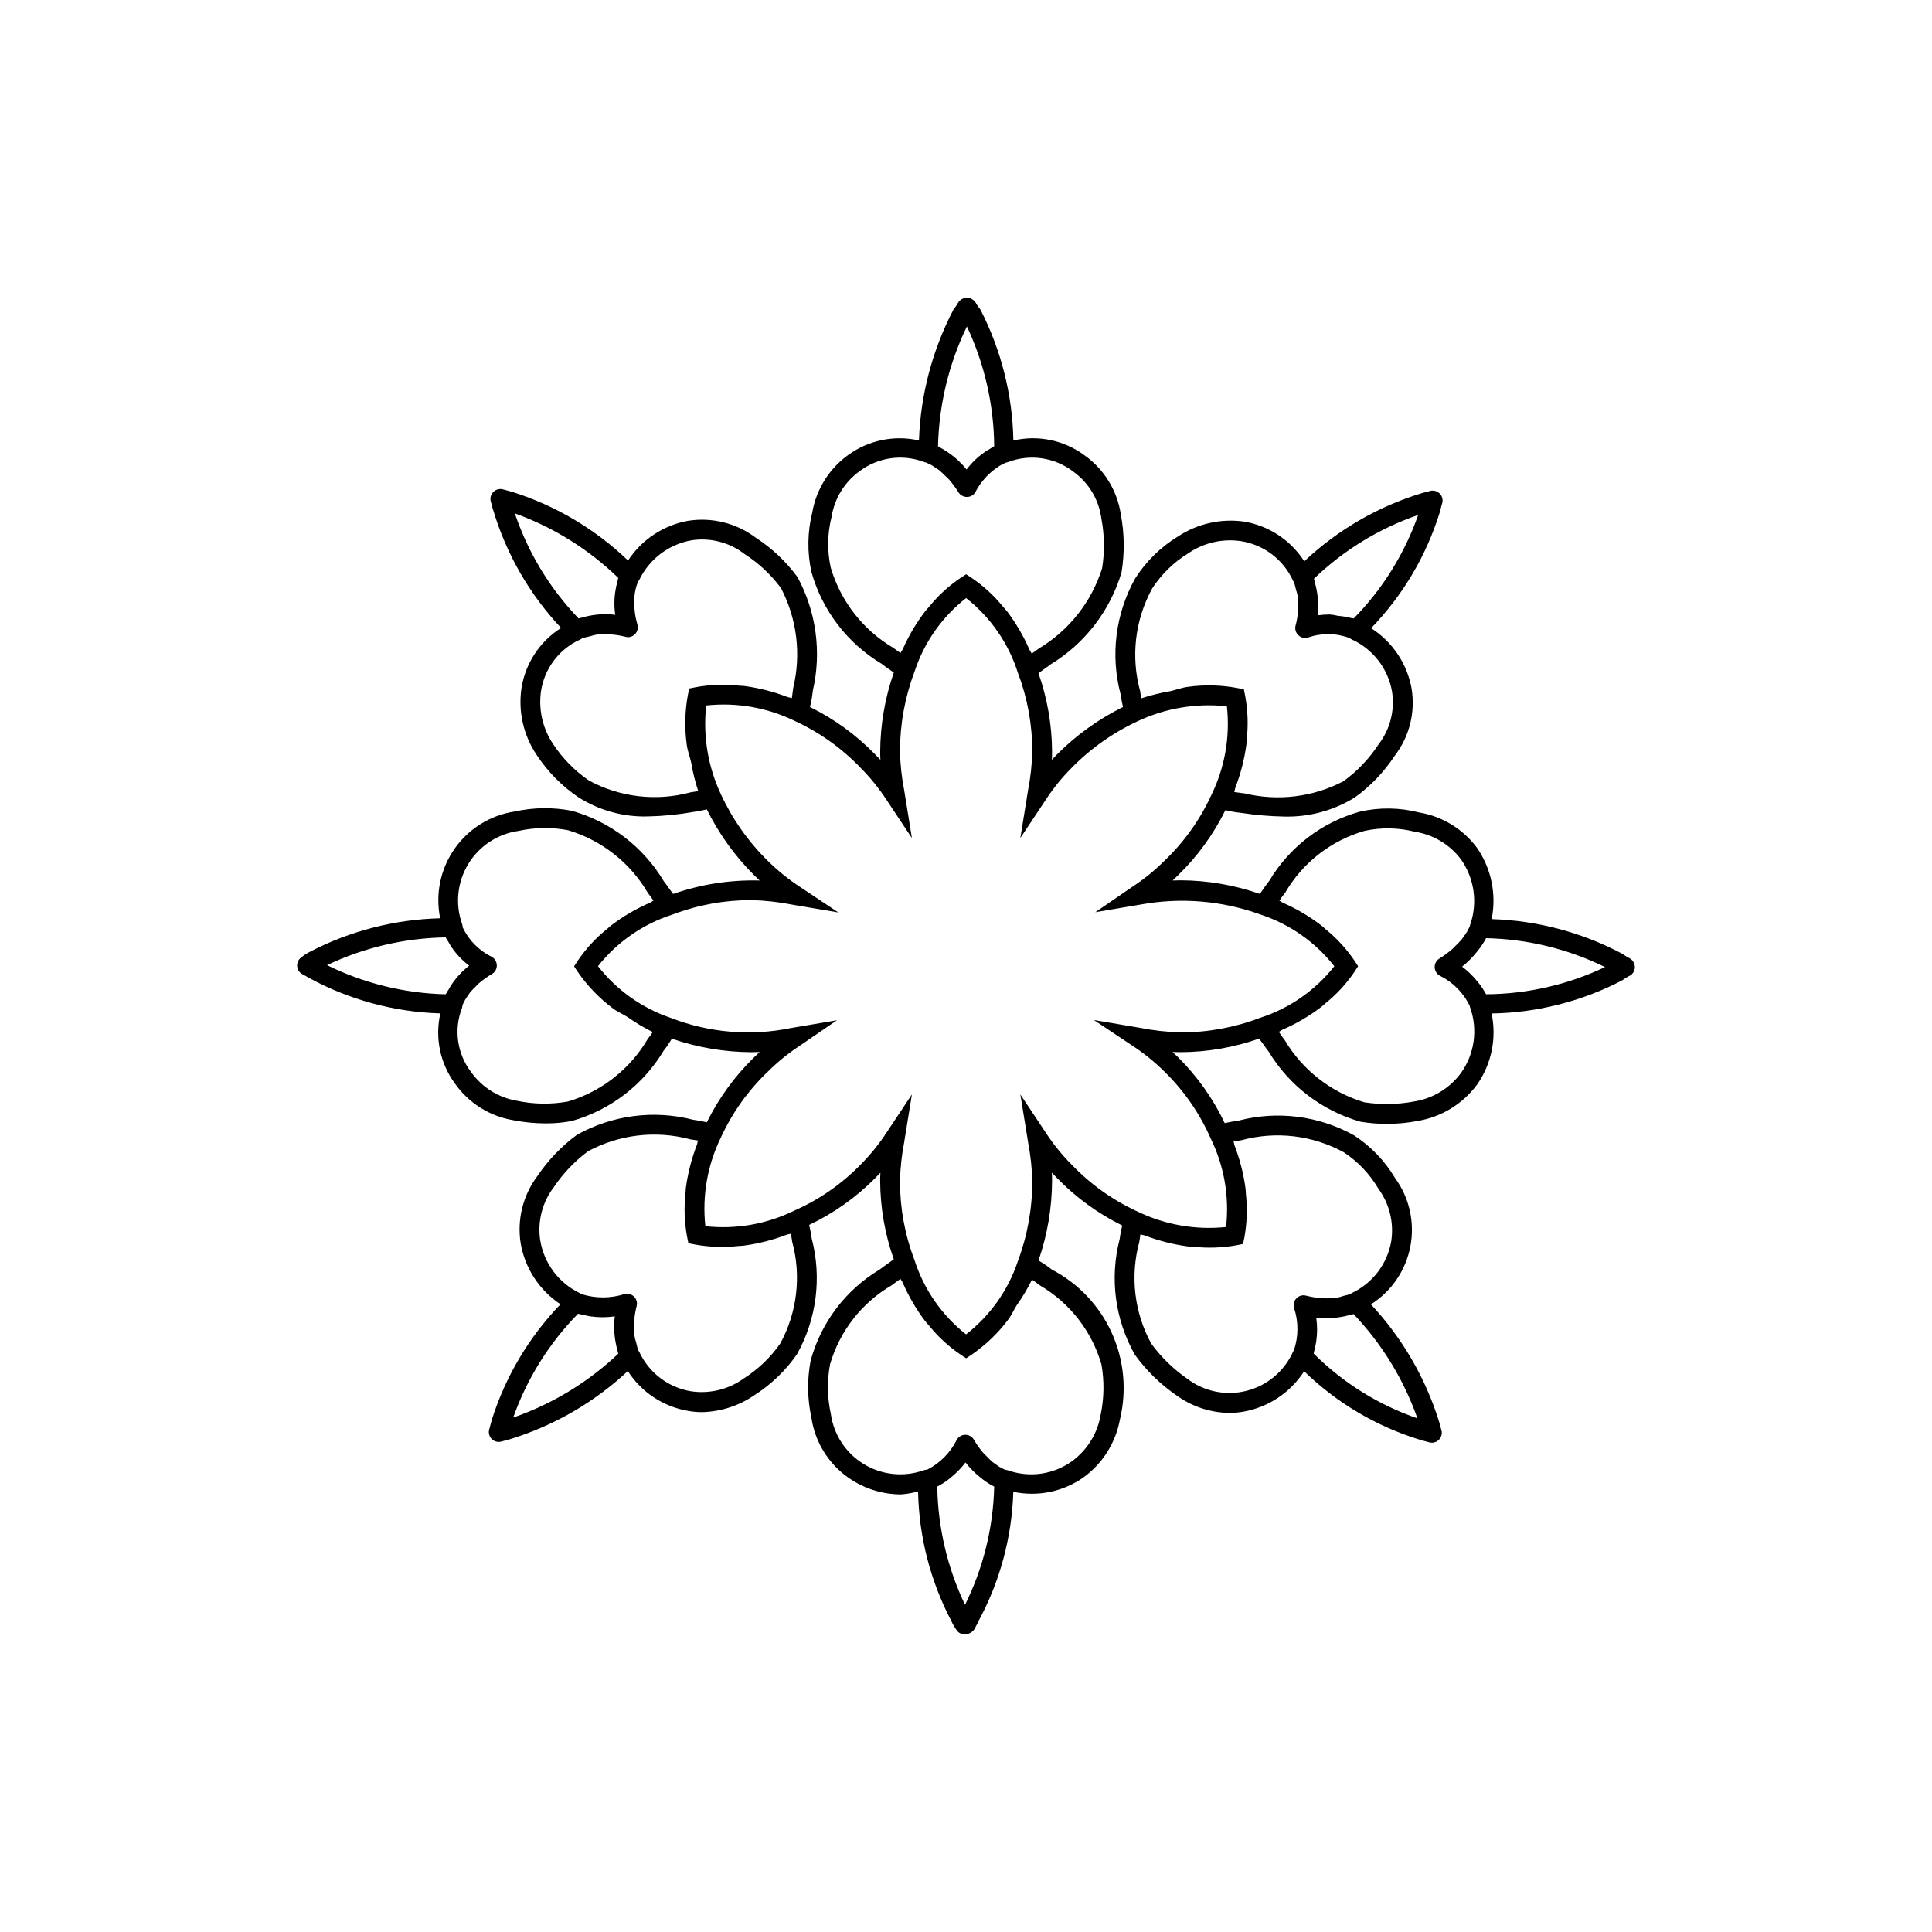 <?xml version="1.0" encoding="UTF-8"?>
<!-- Uploaded to: ICON Repo, www.svgrepo.com, Generator: ICON Repo Mixer Tools -->
<svg fill="#000000" width="800px" height="800px" version="1.1" viewBox="144 144 512 512" xmlns="http://www.w3.org/2000/svg">
 <path d="m575.51 397.78c-0.344-0.191-0.68-0.402-1.004-0.629l-0.637-0.418c-10.668-5.656-22.496-8.793-34.566-9.164 1.32-6.555-0.078-13.363-3.871-18.871-3.703-4.996-9.199-8.359-15.332-9.387-5.125-1.309-10.484-1.391-15.645-0.238-10.082 2.785-18.703 9.348-24.066 18.328l-1.105 1.477c-0.461 0.707-0.938 1.34-1.41 2.008h-0.004c-6.738-2.34-13.816-3.559-20.953-3.598-0.738 0-1.477 0.02-2.172 0.051 0.492-0.461 0.984-0.934 1.477-1.414 5.125-4.984 9.359-10.809 12.52-17.223 0.84 0.164 1.574 0.371 2.547 0.516l1.926 0.246c3.68 0.555 7.391 0.867 11.113 0.934 6.574 0.168 13.055-1.578 18.652-5.023 4.18-3 7.769-6.742 10.602-11.039 3.934-5.102 5.559-11.617 4.488-17.969-1.211-6.555-5.09-12.312-10.707-15.898 8.391-8.668 14.625-19.188 18.191-30.711 0.102-0.367 0.246-0.859 0.348-1.352 0.102-0.348 0.164-0.695 0.266-0.953 0.312-0.945 0.055-1.98-0.656-2.676-0.703-0.688-1.727-0.934-2.664-0.633-0.266 0.082-0.613 0.176-0.965 0.258-0.492 0.121-0.984 0.246-1.23 0.34v-0.004c-11.582 3.547-22.191 9.715-31.012 18.016-3.578-5.59-9.348-9.414-15.891-10.523-6.148-0.879-12.406 0.523-17.59 3.945-4.559 2.781-8.418 6.562-11.297 11.059-5.246 9.355-6.641 20.387-3.894 30.75l0.121 0.852c0.121 0.84 0.352 1.668 0.516 2.512l0.004 0.004c-6.445 3.188-12.324 7.406-17.41 12.492-0.492 0.492-0.965 1.004-1.457 1.516 0.039-0.707 0.062-1.434 0.062-2.184-0.035-7.074-1.254-14.094-3.602-20.77l0.445-0.324c0.594-0.441 1.188-0.883 1.906-1.363l0.82-0.625c9.094-5.512 15.809-14.211 18.84-24.406l0.02-0.152h0.004c0.812-5.039 0.742-10.184-0.207-15.199-0.941-6.312-4.41-11.969-9.613-15.664-5.406-4.019-12.305-5.457-18.867-3.934-0.227-12.09-3.219-23.965-8.746-34.719-0.133-0.207-0.285-0.402-0.453-0.586-0.285-0.363-0.539-0.754-0.758-1.168-0.488-0.836-1.387-1.352-2.356-1.352-0.973 0-1.867 0.516-2.359 1.352-0.219 0.426-0.48 0.824-0.777 1.199-0.156 0.168-0.297 0.355-0.41 0.555-5.613 10.738-8.746 22.598-9.16 34.707-6.535-1.488-13.391-0.07-18.801 3.883-5.019 3.633-8.418 9.086-9.473 15.191-1.293 5.195-1.363 10.621-0.207 15.848 2.887 10.16 9.535 18.836 18.594 24.262l1.188 0.902c0.715 0.469 1.355 0.941 2.027 1.414h0.004c-2.344 6.738-3.562 13.816-3.606 20.949 0 0.75 0.02 1.477 0.062 2.184-0.473-0.504-0.941-0.996-1.434-1.477h-0.004c-4.981-5.129-10.809-9.367-17.223-12.527 0.164-0.844 0.395-1.676 0.516-2.519v-0.027l0.246-1.844v-0.004c2.336-10.176 0.887-20.855-4.082-30.043-3.023-4.109-6.766-7.644-11.047-10.422-5.133-3.871-11.613-5.484-17.961-4.481-6.519 1.172-12.266 4.981-15.895 10.52-8.707-8.344-19.219-14.57-30.723-18.195-0.348-0.113-0.84-0.234-1.312-0.359-0.367-0.094-0.719-0.176-1.004-0.266v-0.004c-0.938-0.289-1.961-0.039-2.664 0.648-0.695 0.699-0.941 1.734-0.637 2.676l0.246 0.859c0.09 0.449 0.215 0.891 0.371 1.32 3.484 11.656 9.641 22.336 17.98 31.191-5.629 3.551-9.453 9.355-10.496 15.93-0.914 6.18 0.504 12.473 3.977 17.664 2.902 4.43 6.652 8.246 11.027 11.23 5.477 3.504 11.871 5.289 18.367 5.137 4.133-0.086 8.254-0.492 12.32-1.219l0.922-0.145c0.91-0.133 1.672-0.348 2.5-0.512l0.004 0.004c3.184 6.438 7.398 12.312 12.484 17.391 0.492 0.492 1.004 0.984 1.516 1.457v-0.004c-7.797-0.207-15.566 1-22.934 3.566l-0.336-0.469c-0.449-0.594-0.883-1.18-1.375-1.895l-0.797-1.07c-5.449-9.086-14.172-15.746-24.375-18.613-4.988-0.965-10.125-0.898-15.086 0.195-6.457 0.969-12.23 4.547-15.965 9.898-3.738 5.352-5.109 12.004-3.797 18.398-12.047 0.301-23.871 3.344-34.566 8.902-0.926 0.473-1.793 1.062-2.582 1.75-0.594 0.605-0.859 1.461-0.715 2.297 0.141 0.844 0.684 1.562 1.453 1.926 0.227 0.102 0.613 0.34 0.984 0.543l0.719 0.41c10.691 5.809 22.598 9.02 34.758 9.379-1.473 6.453-0.07 13.227 3.844 18.562 3.613 5.144 9.121 8.641 15.312 9.719 2.891 0.574 5.828 0.867 8.777 0.871 2.336 0.016 4.672-0.203 6.969-0.656 10.16-2.894 18.836-9.551 24.27-18.613l0.902-1.188c0.469-0.703 0.852-1.324 1.281-1.992h0.004c6.781 2.336 13.906 3.547 21.082 3.578 0.738 0 1.477-0.02 2.172-0.051-0.492 0.461-0.984 0.934-1.477 1.414-5.125 4.984-9.359 10.809-12.52 17.223-0.824-0.16-1.555-0.367-2.488-0.504l-1.148-0.176h0.004c-10.406-2.676-21.438-1.238-30.812 4.008-4.07 3.008-7.598 6.684-10.434 10.875-3.856 5.117-5.461 11.582-4.449 17.906 1.145 6.598 4.961 12.426 10.547 16.113-8.379 8.688-14.621 19.207-18.234 30.719-0.102 0.34-0.227 0.777-0.328 1.23-0.082 0.359-0.184 0.738-0.266 1.004v0.004c-0.293 0.801-0.18 1.695 0.312 2.398 0.488 0.699 1.293 1.117 2.148 1.117 0.27-0.004 0.539-0.043 0.797-0.125 0.285-0.094 0.637-0.176 1.004-0.266 0.473-0.121 0.965-0.246 1.211-0.328 11.629-3.582 22.297-9.75 31.199-18.047 3.594 5.594 9.375 9.422 15.93 10.543 1.246 0.227 2.508 0.34 3.773 0.34 4.965-0.129 9.789-1.699 13.879-4.519 4.43-2.836 8.254-6.516 11.254-10.836v-0.012c5.203-9.332 6.598-20.312 3.894-30.648l-0.145-0.934c-0.121-0.809-0.285-1.609-0.473-2.418l-0.047-0.262c6.473-3.07 12.363-7.238 17.414-12.324 0.492-0.492 0.965-1.004 1.457-1.516-0.043 0.707-0.062 1.434-0.062 2.184h-0.004c0.039 7.074 1.254 14.098 3.606 20.77l-0.445 0.324c-0.594 0.441-1.188 0.883-1.906 1.363l-1.375 1.023v0.004c-8.996 5.383-15.555 14.043-18.309 24.156-0.945 5.004-0.875 10.145 0.207 15.121 0.938 6.356 4.426 12.055 9.656 15.785 4.106 2.93 9.02 4.516 14.062 4.531 1.543-0.102 3.07-0.371 4.551-0.805 0.223 11.949 3.227 23.684 8.773 34.27 0.426 0.965 0.961 1.871 1.602 2.707 0.484 0.613 1.246 0.945 2.027 0.883 0.219-0.004 0.441-0.02 0.656-0.055 1.055-0.246 1.91-1.02 2.254-2.047 0.266-0.461 0.574-0.984 0.512-1.035h0.004c5.82-10.637 9.043-22.496 9.406-34.613 6.465 1.379 13.215-0.008 18.617-3.824 5.082-3.699 8.543-9.219 9.656-15.406l0.02-0.082c1.82-7.672 1.027-15.734-2.25-22.902-3.281-7.172-8.859-13.043-15.852-16.684l-1.375-1.027-0.613-0.41c-0.539-0.355-1.004-0.637-1.516-0.969 2.336-6.781 3.551-13.902 3.586-21.078 0-0.75-0.02-1.477-0.062-2.184 0.473 0.504 0.941 0.996 1.434 1.477 4.981 5.133 10.809 9.367 17.223 12.527-0.164 0.836-0.395 1.668-0.516 2.488l-0.164 1.117c-2.684 10.344-1.242 21.328 4.019 30.629 2.988 4.144 6.664 7.75 10.863 10.66 4.109 3.031 9.062 4.703 14.168 4.777 1.25-0.004 2.5-0.113 3.731-0.328 6.629-1.172 12.469-5.055 16.109-10.715 8.645 8.398 19.168 14.621 30.691 18.156 0.367 0.133 0.859 0.258 1.352 0.379 0.348 0.094 0.695 0.176 0.965 0.258v-0.004c0.27 0.102 0.555 0.148 0.84 0.145 0.84 0 1.629-0.402 2.125-1.082 0.492-0.676 0.633-1.551 0.375-2.352l-0.246-0.871c-0.094-0.457-0.215-0.902-0.367-1.344-3.602-11.566-9.77-22.168-18.039-31.016 5.457-3.453 9.246-9.012 10.457-15.355 1.211-6.348-0.258-12.91-4.062-18.133-2.715-4.547-6.43-8.414-10.863-11.305-9.316-5.188-20.27-6.586-30.586-3.906l-1.004 0.152c-0.82 0.121-1.641 0.297-2.461 0.473l-0.219 0.043h-0.004c-3.066-6.465-7.231-12.348-12.305-17.395-0.492-0.492-1.004-0.984-1.516-1.457 0.695 0.031 1.434 0.051 2.172 0.051 7.074-0.035 14.094-1.25 20.77-3.594l0.324 0.445c0.449 0.594 0.883 1.18 1.375 1.895l0.84 1.129v0.004c5.477 9.039 14.168 15.668 24.332 18.551 2.305 0.383 4.637 0.574 6.973 0.566 2.766 0.008 5.523-0.254 8.238-0.781 6.277-1.066 11.898-4.523 15.684-9.645 3.828-5.477 5.215-12.293 3.832-18.828 12.055-0.191 23.895-3.191 34.586-8.766l0.574-0.379c0.352-0.254 0.723-0.484 1.105-0.688 1.016-0.383 1.695-1.352 1.703-2.438-0.012-1.121-0.699-2.121-1.742-2.531zm-55.68-117.31c-3.609 10.281-9.441 19.641-17.074 27.418-0.156-0.055-0.543-0.062-0.715-0.117-1.137-0.297-2.297-0.484-3.469-0.57-0.711-0.184-1.438-0.305-2.172-0.359-1.082 0.008-2.164 0.082-3.238 0.227 0.273-2.273 0.184-4.578-0.262-6.824-0.098-0.551-0.223-1.09-0.383-1.625-0.109-0.383-0.191-0.949-0.297-1.258h-0.004c7.871-7.566 17.293-13.332 27.613-16.891zm-70.52 19.523c2.449-3.793 5.723-6.988 9.574-9.348 4.082-2.812 9.078-3.969 13.98-3.238 6.051 0.945 11.227 4.863 13.777 10.434 0.074 0.156 0.172 0.305 0.281 0.438 0.164 0.383 0.348 1.352 0.551 2.07l0.004-0.004c0.219 0.613 0.375 1.25 0.465 1.895 0.258 2.531 0.055 5.094-0.605 7.555-0.23 0.906 0.047 1.863 0.719 2.512 0.656 0.664 1.625 0.914 2.519 0.656 3.59-1.254 7.508-1.215 11.07 0.113 0.184 0.16 0.391 0.289 0.617 0.391 5.594 2.555 9.574 7.703 10.637 13.766v0.012-0.004c0.801 5.004-0.516 10.117-3.629 14.113-2.473 3.762-5.606 7.043-9.242 9.688-8.031 4.191-17.309 5.336-26.117 3.231l-2.09-0.277-0.738-0.102c0.148-0.375 0.148-0.746 0.285-1.121v-0.004c1.422-3.699 2.406-7.547 2.938-11.477 0.059-0.48 0.047-0.93 0.094-1.41v0.004c0.426-3.836 0.281-7.711-0.426-11.504l-0.348-1.711-1.703-0.34c-4.328-0.812-8.762-0.918-13.121-0.316-1.562 0.195-3.156 0.812-4.746 1.168-2.59 0.438-5.141 1.066-7.637 1.883-0.043-0.328-0.082-0.656-0.145-0.984l-0.121-0.91c-2.512-9.125-1.379-18.867 3.156-27.176zm-49.074-69.473c4.672 9.93 7.141 20.75 7.234 31.723-0.316 0.156-0.801 0.523-1.176 0.734-0.492 0.27-0.965 0.566-1.422 0.891-1.805 1.254-3.398 2.793-4.719 4.555-1.402-1.742-3.055-3.269-4.902-4.527-0.504-0.355-1.031-0.68-1.574-0.973-0.344-0.191-0.789-0.523-1.086-0.672h-0.004c0.254-11 2.859-21.82 7.648-31.73zm-36.082 63.918c-0.977-4.457-0.898-9.086 0.227-13.508 0.77-4.84 3.43-9.172 7.398-12.043 4.926-3.719 11.422-4.633 17.18-2.422 0.164 0.062 0.336 0.105 0.508 0.129l0.379 0.18c0.301 0.133 0.617 0.277 1.016 0.496 0.289 0.156 0.656 0.43 0.992 0.645 0.352 0.227 0.68 0.414 1.07 0.719 0.473 0.367 0.996 0.91 1.508 1.406 0.316 0.309 0.609 0.527 0.938 0.891v0.004c0.977 1.094 1.859 2.277 2.629 3.527 0.488 0.766 1.328 1.227 2.234 1.23 0.949 0.008 1.82-0.504 2.277-1.332 1.434-2.746 3.555-5.07 6.156-6.746l0.266-0.188 0.168-0.082c0.527-0.297 1.02-0.539 1.41-0.711l-0.004-0.004c0.195-0.031 0.387-0.082 0.574-0.152 5.805-2.238 12.355-1.305 17.301 2.469 4.102 2.918 6.812 7.406 7.481 12.395 0.844 4.371 0.914 8.855 0.207 13.254-2.801 8.926-8.793 16.508-16.832 21.297l-0.719 0.531c-0.367 0.258-0.738 0.512-1.105 0.789-0.152-0.363-0.41-0.617-0.57-0.973h0.004c-1.574-3.633-3.574-7.066-5.969-10.223-0.32-0.414-0.672-0.75-1-1.145-2.402-3-5.246-5.617-8.434-7.766l-1.414-0.922-1.414 0.922c-3.188 2.144-6.031 4.754-8.441 7.746-0.316 0.379-0.656 0.695-0.961 1.09-2.383 3.113-4.387 6.5-5.969 10.086-0.168 0.371-0.438 0.637-0.602 1.012l-0.777-0.523-1.086-0.809v0.004c-8.035-4.731-13.977-12.332-16.625-21.273zm-56.312 2.707c-0.109 0.32-0.188 0.91-0.297 1.305h-0.004c-0.156 0.531-0.277 1.074-0.367 1.617-0.422 2.266-0.469 4.586-0.133 6.867-2.301-0.289-4.633-0.199-6.906 0.262-0.578 0.102-1.145 0.242-1.703 0.418-0.328 0.102-0.832 0.172-1.105 0.273-7.613-7.922-13.383-17.426-16.895-27.84 10.246 3.691 19.59 9.52 27.41 17.098zm20.215 56.664-0.984 0.152h-0.004c-9.07 2.469-18.75 1.352-27.02-3.125-3.738-2.57-6.945-5.84-9.449-9.625-2.773-4.102-3.93-9.09-3.238-13.992 0.895-6.047 4.801-11.223 10.371-13.734 0.191-0.086 0.367-0.195 0.527-0.328 0.426-0.172 1.445-0.375 2.266-0.586h0.004c0.523-0.18 1.066-0.316 1.617-0.398 2.555-0.258 5.133-0.059 7.621 0.586 0.906 0.258 1.887-0.02 2.519-0.719 0.66-0.664 0.902-1.637 0.637-2.531-0.695-2.328-0.965-4.762-0.797-7.184v-0.238c0.113-1.324 0.422-2.621 0.918-3.856l0.02-0.055c0.137-0.156 0.254-0.332 0.352-0.52 2.656-5.496 7.785-9.387 13.793-10.465 4.996-0.785 10.09 0.523 14.086 3.621 3.746 2.402 7.023 5.465 9.676 9.039 4.227 8.129 5.379 17.512 3.242 26.422l-0.246 1.844-0.121 0.891c-0.371-0.148-0.746-0.148-1.117-0.285l-0.004 0.004c-3.699-1.422-7.551-2.406-11.477-2.934-0.488-0.059-0.945-0.051-1.43-0.094h-0.004c-3.824-0.422-7.691-0.277-11.473 0.422l-1.703 0.348-0.348 1.711c-0.801 4.348-0.902 8.793-0.297 13.172 0.195 1.562 0.816 3.156 1.172 4.738 0.434 2.566 1.059 5.098 1.871 7.574zm-65.953 38.609c0.156 0.332 0.539 0.852 0.766 1.254 0.273 0.52 0.578 1.02 0.914 1.5 1.254 1.812 2.793 3.41 4.555 4.731-1.754 1.367-3.285 3-4.543 4.832-0.312 0.457-0.602 0.93-0.863 1.414-0.25 0.438-0.648 0.98-0.824 1.348h-0.004c-10.918-0.262-21.648-2.898-31.445-7.727 9.836-4.672 20.559-7.18 31.445-7.352zm54.387 25.801-0.82 1.086c-4.691 8.008-12.242 13.941-21.133 16.605-4.488 0.812-9.09 0.746-13.551-0.195-4.906-0.832-9.277-3.578-12.156-7.637-3.695-4.848-4.606-11.27-2.398-16.953 0.078-0.25 0.125-0.508 0.141-0.77 0.16-0.367 0.387-0.852 0.68-1.383 0.207-0.375 0.539-0.828 0.84-1.266 0.176-0.254 0.297-0.48 0.516-0.754 0.488-0.566 1.008-1.109 1.555-1.617 0.258-0.25 0.43-0.484 0.727-0.742v0.004c1.082-0.93 2.246-1.762 3.477-2.484 0.816-0.465 1.312-1.344 1.289-2.285-0.012-0.934-0.52-1.793-1.332-2.254-3.379-1.652-6.098-4.402-7.707-7.801 0-0.336-0.062-0.672-0.184-0.984-1.848-5.262-1.23-11.078 1.672-15.84 2.902-4.766 7.789-7.977 13.312-8.75 4.316-0.949 8.781-1.012 13.121-0.184 8.891 2.656 16.445 8.586 21.133 16.594l0.719 0.965c0.246 0.367 0.512 0.738 0.777 1.105-0.363 0.152-0.617 0.41-0.973 0.57-3.633 1.578-7.066 3.586-10.223 5.981-0.406 0.316-0.734 0.66-1.125 0.984v-0.004c-3 2.402-5.617 5.246-7.766 8.43l-0.941 1.445 0.941 1.434c2.535 3.684 5.648 6.93 9.219 9.621 1.242 0.965 2.746 1.598 4.102 2.445 2.082 1.477 4.273 2.785 6.562 3.914zm-36.488 101.45c3.648-10.316 9.512-19.707 17.18-27.512 0.391 0.121 1.086 0.211 1.59 0.332v0.004c0.586 0.16 1.18 0.285 1.781 0.371 2.113 0.301 4.258 0.293 6.367-0.02-0.285 2.312-0.207 4.652 0.227 6.938 0.102 0.617 0.246 1.227 0.426 1.824 0.098 0.34 0.168 0.859 0.27 1.141-7.969 7.559-17.461 13.328-27.84 16.922zm70.785-19.641v0.004c-2.582 3.707-5.879 6.863-9.695 9.285-4.016 2.894-9 4.117-13.898 3.402-6.023-0.969-11.176-4.863-13.758-10.395-0.082-0.18-0.191-0.352-0.324-0.504-0.16-0.383-0.336-1.348-0.527-2.043-0.227-0.629-0.383-1.277-0.477-1.938-0.25-2.598-0.043-5.219 0.613-7.742 0.223-0.902-0.051-1.855-0.719-2.5-0.668-0.648-1.625-0.895-2.519-0.648-3.711 1.176-7.691 1.176-11.398 0-0.141-0.105-0.293-0.195-0.453-0.266-5.578-2.68-9.492-7.922-10.477-14.031-0.75-4.977 0.551-10.047 3.609-14.043 2.469-3.664 5.539-6.883 9.082-9.523 8.289-4.457 17.969-5.586 27.059-3.156l1.332 0.207 0.738 0.102c-0.148 0.375-0.148 0.746-0.285 1.121-1.422 3.699-2.406 7.551-2.938 11.477-0.059 0.48-0.047 0.93-0.094 1.41-0.426 3.836-0.281 7.711 0.426 11.504l0.348 1.711 1.699 0.34h0.004c3.836 0.699 7.758 0.836 11.633 0.398 0.434-0.039 0.844-0.031 1.281-0.086 3.922-0.523 7.769-1.5 11.465-2.914 0.352-0.133 0.711-0.129 1.062-0.27 0.082 0.367 0.145 0.738 0.203 1.117l0.145 0.984c2.469 9.066 1.348 18.738-3.137 27zm48.953 69.258v0.004c-4.672-9.793-7.184-20.477-7.359-31.324l0.07-0.047v0.004c0.996-0.523 1.945-1.129 2.836-1.809 0.266-0.199 0.496-0.402 0.773-0.629l0.004-0.004c1.418-1.145 2.695-2.457 3.801-3.91 1.129 1.445 2.426 2.758 3.859 3.902 0.297 0.238 0.539 0.453 0.824 0.66 0.91 0.688 1.883 1.297 2.898 1.816l0.02 0.016h0.004c-0.258 10.879-2.898 21.57-7.727 31.324zm36.141-63.723 0.004 0.004c0.789 4.434 0.719 8.977-0.207 13.383-0.832 4.926-3.551 9.332-7.586 12.281-4.941 3.559-11.32 4.453-17.055 2.398-0.223-0.059-0.453-0.098-0.684-0.117l-0.605-0.301c-0.25-0.121-0.477-0.227-0.781-0.406-0.316-0.184-0.707-0.488-1.074-0.746-0.32-0.227-0.613-0.398-0.961-0.688-0.422-0.348-0.891-0.863-1.344-1.32-0.344-0.348-0.668-0.609-1.023-1.027h-0.004c-0.926-1.094-1.758-2.266-2.484-3.5-0.469-0.801-1.324-1.289-2.254-1.293h-0.02c-0.938 0.008-1.797 0.516-2.254 1.332-1.691 3.402-4.43 6.176-7.812 7.902-0.312 0.004-0.625 0.059-0.922 0.164-5.262 1.879-11.09 1.285-15.871-1.609-4.777-2.898-8-7.789-8.77-13.324-0.949-4.32-1.02-8.789-0.207-13.141 2.559-8.797 8.391-16.281 16.297-20.91l1.27-0.941c0.367-0.258 0.738-0.512 1.105-0.789 0.152 0.363 0.414 0.621 0.57 0.98l0.008-0.004c1.57 3.633 3.57 7.062 5.961 10.219 0.32 0.414 0.672 0.75 1.004 1.148 2.402 2.996 5.246 5.617 8.43 7.766l1.434 0.934 1.434-0.953h0.004c3.699-2.539 6.961-5.66 9.656-9.246 0.918-1.184 1.512-2.613 2.324-3.906l0.004 0.004c1.516-2.129 2.856-4.379 4.008-6.727l0.719 0.48 1.395 1.035c7.91 4.629 13.742 12.117 16.297 20.922zm56.254-2.848c0.109-0.359 0.199-1.031 0.316-1.508 0.164-0.598 0.293-1.207 0.379-1.824 0.289-2.062 0.281-4.152-0.02-6.211 2.297 0.277 4.625 0.203 6.898-0.223 0.617-0.102 1.227-0.246 1.828-0.426 0.352-0.102 0.887-0.172 1.176-0.273 7.523 7.914 13.289 17.328 16.914 27.625-10.344-3.566-19.742-9.434-27.492-17.16zm-20.109-56.395 1.023-0.164c9.09-2.461 18.777-1.316 27.043 3.195 3.758 2.469 6.902 5.769 9.184 9.648 2.934 3.992 4.164 8.988 3.422 13.887v0.023c-1.031 6.027-4.941 11.172-10.477 13.773-0.148 0.074-0.289 0.168-0.418 0.281-0.344 0.148-1.242 0.305-1.84 0.484-0.699 0.258-1.426 0.434-2.16 0.531-2.598 0.25-5.215 0.035-7.738-0.629-0.902-0.223-1.855 0.055-2.5 0.727-0.656 0.664-0.902 1.633-0.637 2.531 1.199 3.617 1.199 7.523 0 11.141l-0.02 0.051-0.008 0.02v0.004c-0.105 0.141-0.191 0.297-0.258 0.461-2.32 5.137-6.859 8.934-12.328 10.309-5.465 1.379-11.262 0.18-15.738-3.246-3.672-2.555-6.894-5.707-9.531-9.328-4.453-8.211-5.578-17.824-3.137-26.844l0.184-1.168 0.121-0.891c0.387 0.156 0.777 0.152 1.168 0.297h0.004c3.656 1.395 7.461 2.367 11.34 2.894 0.566 0.07 1.094 0.059 1.652 0.109 3.781 0.398 7.602 0.262 11.34-0.414l1.699-0.348 0.348-1.711h0.004c0.688-3.812 0.824-7.699 0.402-11.551-0.043-0.461-0.031-0.895-0.09-1.355-0.52-3.922-1.496-7.769-2.914-11.461-0.133-0.352-0.129-0.711-0.27-1.062 0.371-0.074 0.738-0.145 1.129-0.195zm-26.016-29.953-12.117-2.051 10.23 6.816h0.004c3.023 1.992 5.844 4.273 8.422 6.816 5.195 5.066 9.363 11.082 12.281 17.723 3.574 7.281 4.992 15.434 4.082 23.496-8.062 0.848-16.199-0.578-23.496-4.113-6.562-3.016-12.496-7.254-17.484-12.484-2.551-2.566-4.828-5.387-6.805-8.414l-6.723-10.117 2.07 12.824h-0.004c0.641 3.324 1.004 6.699 1.086 10.086 0.02 7.301-1.289 14.543-3.852 21.379-2.566 7.641-7.332 14.352-13.695 19.293-6.438-5.082-11.207-11.969-13.695-19.785-2.535-6.668-3.828-13.75-3.812-20.887 0.086-3.387 0.449-6.762 1.086-10.086l2.07-12.824-6.723 10.117c-1.977 3.027-4.258 5.848-6.805 8.414-5.055 5.203-11.07 9.375-17.715 12.293-7.281 3.562-15.43 4.984-23.492 4.086-0.875-8.07 0.555-16.227 4.121-23.523 3.016-6.562 7.25-12.496 12.484-17.477 2.566-2.547 5.383-4.828 8.406-6.816l9.859-6.754-12.137 2.051c-10.66 2.203-21.73 1.273-31.879-2.672-7.637-2.59-14.352-7.356-19.309-13.715 5.086-6.434 11.973-11.199 19.781-13.695 6.672-2.535 13.754-3.828 20.891-3.812 3.664 0.098 7.312 0.504 10.906 1.219l12.117 2.051-10.23-6.816c-3.027-1.992-5.848-4.273-8.426-6.816-5.191-5.094-9.414-11.082-12.465-17.68-3.441-7.34-4.789-15.48-3.894-23.535 8.062-0.879 16.207 0.547 23.492 4.109 6.566 3.019 12.5 7.254 17.484 12.484 2.551 2.566 4.832 5.387 6.809 8.414l6.723 10.117-2.07-12.824v0.004c-0.641-3.328-1.004-6.699-1.086-10.086-0.004-7.231 1.301-14.402 3.856-21.168 2.512-7.723 7.273-14.516 13.672-19.516 6.453 5.074 11.23 11.969 13.715 19.793 2.539 6.672 3.828 13.75 3.812 20.887-0.082 3.387-0.445 6.762-1.086 10.086l-2.07 12.824 6.723-10.117c1.977-3.027 4.258-5.848 6.809-8.414 5.082-5.199 11.07-9.426 17.668-12.477 7.34-3.434 15.48-4.785 23.535-3.902 0.887 8.074-0.543 16.23-4.121 23.523-3.012 6.566-7.25 12.496-12.484 17.477-2.566 2.547-5.383 4.832-8.406 6.816l-9.859 6.754 12.137-2.051c10.609-1.926 21.539-1.004 31.672 2.676 7.719 2.539 14.516 7.305 19.535 13.695-5.082 6.445-11.98 11.219-19.801 13.715-6.672 2.535-13.754 3.828-20.891 3.812-3.664-0.098-7.312-0.504-10.906-1.223zm85.156 11.98 0.004 0.004c-2.988 4.055-7.449 6.769-12.426 7.555-4.348 0.816-8.805 0.887-13.18 0.215-8.875-2.664-16.418-8.57-21.137-16.543l-0.777-1.023c-0.227-0.367-0.492-0.738-0.758-1.105 0.363-0.152 0.617-0.41 0.973-0.57v-0.004c3.637-1.574 7.066-3.582 10.227-5.981 0.406-0.316 0.734-0.66 1.125-0.984v0.004c2.996-2.402 5.613-5.242 7.766-8.43l0.922-1.426-0.922-1.426v0.004c-2.137-3.168-4.734-5.996-7.703-8.398-0.391-0.328-0.719-0.676-1.125-0.992h-0.004c-3.137-2.402-6.551-4.422-10.172-6.012-0.34-0.152-0.582-0.398-0.926-0.547l0.512-0.777 1.047-1.383v-0.004c4.648-7.953 12.18-13.805 21.035-16.34 4.406-0.953 8.977-0.867 13.348 0.246 4.856 0.758 9.227 3.383 12.176 7.32 3.559 5.043 4.465 11.492 2.438 17.32l-0.094 0.402c-0.109 0.238-0.277 0.574-0.457 0.914l-0.223 0.43v-0.004c-0.332 0.551-0.695 1.082-1.086 1.59-0.133 0.176-0.211 0.324-0.359 0.508-0.551 0.652-1.145 1.27-1.77 1.852-0.227 0.215-0.367 0.41-0.617 0.633-1.117 0.98-2.312 1.863-3.574 2.644-0.781 0.492-1.25 1.359-1.227 2.285 0.02 0.926 0.523 1.77 1.332 2.227 3.469 1.703 6.266 4.516 7.953 7.992 0.02 0.168 0.062 0.328 0.121 0.484 2.066 5.824 1.156 12.293-2.438 17.324zm6.664-20.859-0.012-0.02v0.004c-0.531-0.98-1.145-1.918-1.828-2.797-0.215-0.285-0.426-0.531-0.676-0.828-1.133-1.371-2.422-2.606-3.84-3.676 1.422-1.141 2.715-2.43 3.856-3.852 0.234-0.289 0.434-0.527 0.637-0.801 0.691-0.906 1.309-1.863 1.852-2.867l0.016-0.02-0.004-0.004c10.938 0.23 21.688 2.844 31.512 7.656-9.852 4.68-20.605 7.141-31.512 7.207z"/>
</svg>